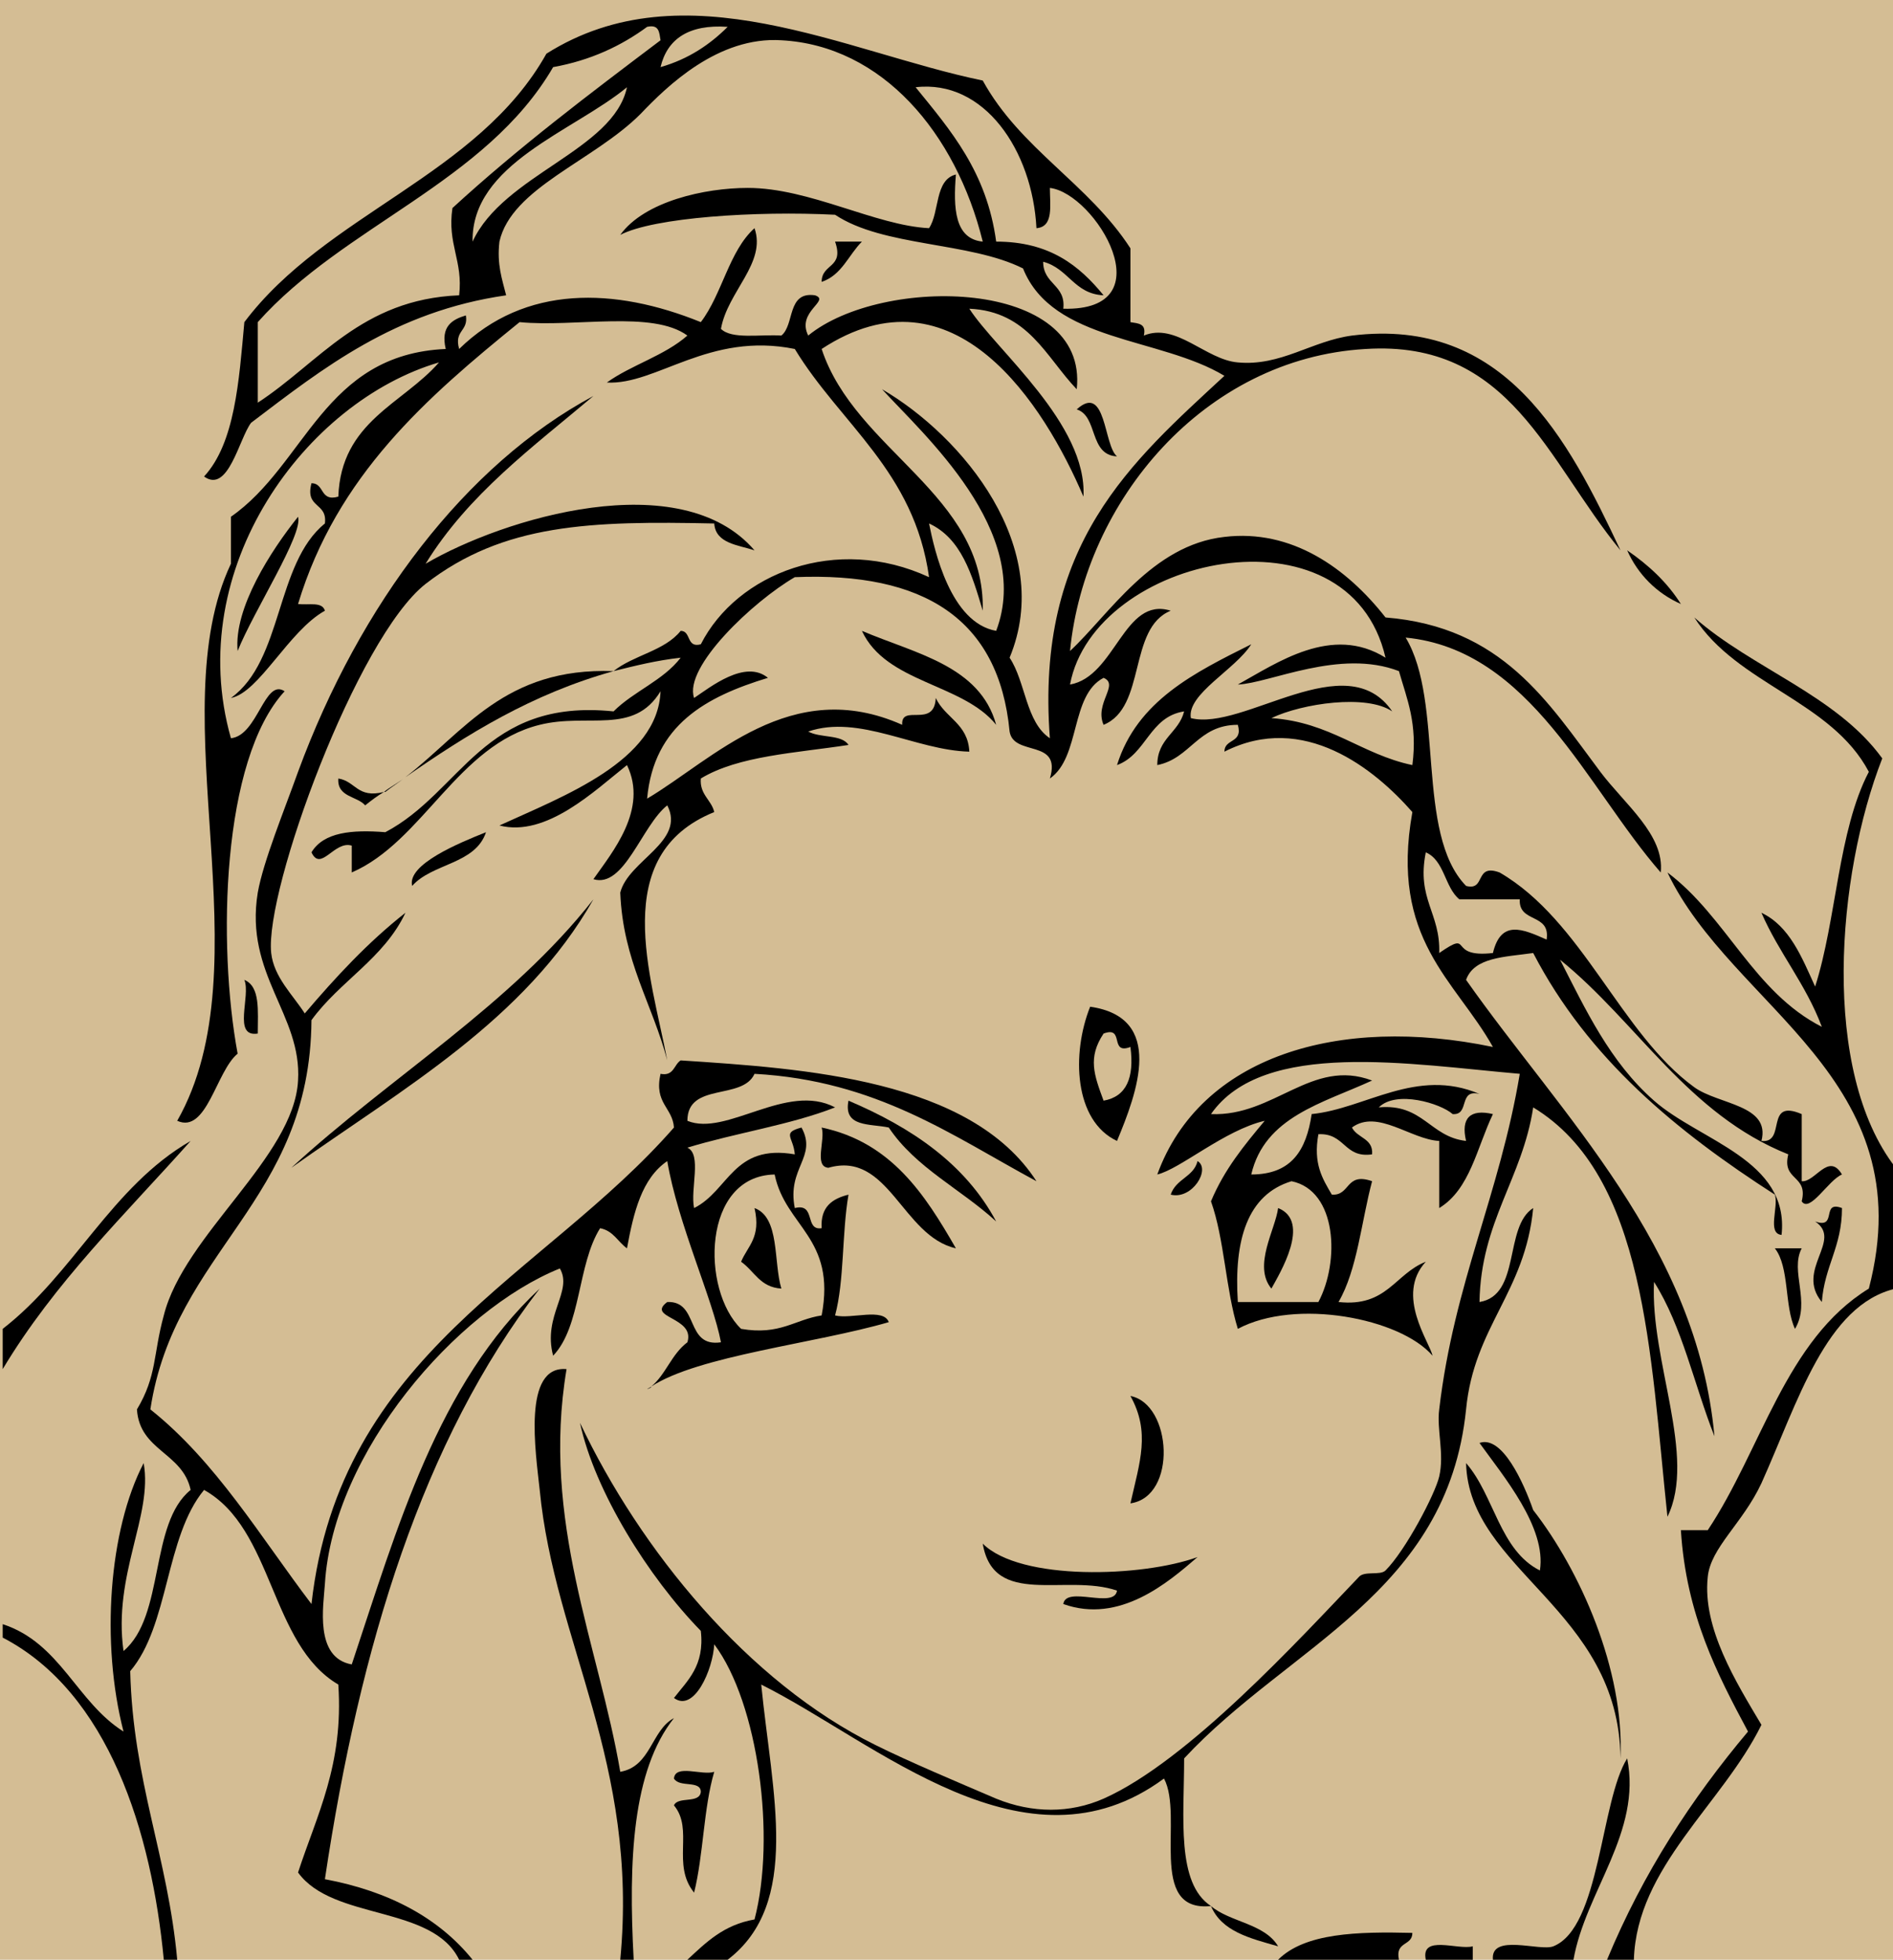 <?xml version="1.0" encoding="utf-8"?>
<!DOCTYPE svg PUBLIC "-//W3C//DTD SVG 1.1//EN" "http://www.w3.org/Graphics/SVG/1.1/DTD/svg11.dtd">
<svg version="1.1" id="Layer_1" xmlns="http://www.w3.org/2000/svg" xmlns:xlink="http://www.w3.org/1999/xlink" x="0px" y="0px"
	 width="141px" height="146px" viewBox="0 0 141 146" enable-background="new 0 0 141 146" xml:space="preserve">
<rect fill="#D4BD94" width="141" height="146"/>
<g id="XMLID_1_">
	<g>
		<path d="M56.2,90c1.9,0.7,1.4,4,2,6c-1.6-0.1-2-1.3-3-2C55.7,92.801,56.7,92.2,56.2,90z"/>
		<path d="M44.2,67c-5.1,9-14.2,14.1-22.5,20C29.1,80.2,38,74.9,44.2,67z"/>
		<path d="M79.2,119.5c0.2-1.399,3.8,0.4,4-1c-3.8-1.3-9.2,1.301-10-3.5c2.8,2.801,11.899,2.5,16,1C87,117.9,83.4,121,79.2,119.5z"
			/>
		<path d="M48.2,103.5c0.1-0.1,0.2-0.1,0.3-0.199C48.5,103.4,48.4,103.4,48.2,103.5z"/>
		<path d="M125.2,45c-1.8-0.8-3.2-2.2-4-4C122.8,42.101,124.2,43.4,125.2,45z"/>
		<path d="M14.2,85c-4.9,5.5-10.1,10.5-14,17c0-1,0-2,0-3C5.5,94.9,8.3,88.4,14.2,85z"/>
		<path d="M22.2,38.5c0.4,1.3-3.3,7-4.5,10C17.4,45.3,20.2,41,22.2,38.5z"/>
		<path d="M46.2,132c2.3-0.399,2.3-3.1,4-4c-3.1,3.9-3.4,10.601-3,18c-0.3,0-0.7,0-1,0c1.4-14.699-4.9-23.6-6-35
			c-0.3-2.8-1.3-9.3,2-9C40.3,113.301,44.6,122.601,46.2,132z"/>
		<path d="M30.2,57.9c4.4-3.4,7.4-8.2,15.5-7.9C39.6,51.7,34.8,54.7,30.2,57.9z"/>
		<path d="M77.2,88c-6.3-3.399-11.9-7.5-21-8c-0.9,2-5,0.601-5,3.5c2.9,1.2,7.4-2.899,11-1c-3.3,1.301-7.4,1.9-11,3
			c1.1,0.5,0.2,3.101,0.5,4.5c2.6-1.3,2.9-4.8,7.5-4c-0.1-1.3-1-1.6,0.5-2c1.2,2.2-1.1,3-0.5,6c1.6-0.399,0.7,1.7,2,1.5
			c-0.1-1.6,0.8-2.199,2-2.5c-0.5,2.9-0.3,6.4-1,9c1.2,0.301,3.6-0.6,4,0.5c-5.5,1.601-14.2,2.5-17.7,4.801
			c1.1-0.9,1.5-2.4,2.7-3.301c0.6-1.899-3.1-1.8-1.5-3c2.4-0.1,1.3,3.4,4,3c-0.6-3.199-3.2-8.8-4-13.5c-1.9,1.301-2.5,3.801-3,6.5
			c-0.7-0.5-1-1.3-2-1.5c-1.7,2.7-1.4,7.301-3.5,9.5c-0.8-3,1.5-4.8,0.5-6.5C34,97.601,24.8,108.2,24.2,118c-0.1,1.601-0.8,5.5,2,6
			c3.4-10.199,6.4-20.899,14-28c-8.7,11.301-13.4,26.601-16,44c4.8,0.9,8.5,2.9,11,6c-0.3,0-0.7,0-1,0c-2-4.1-9.4-2.899-12-6.5
			c1.4-4.3,3.4-8,3-14c-5.1-3-4.8-11.6-10-14.5c-2.9,3.5-2.6,10.101-5.5,13.5c0.2,8.2,2.8,13.801,3.5,21.5c-0.3,0-0.7,0-1,0
			c-0.9-9.5-4.1-19.899-12-24c0-0.3,0-0.699,0-1c4.3,1.4,5.5,5.801,9,8c-1.7-6.6-1.1-15,1.5-20c0.7,3.9-2.3,8.301-1.5,14
			c3.1-2.6,1.9-9.5,5-12c-0.6-2.8-3.8-2.899-4-6c1.5-2.5,1.2-4.1,2-7c1.5-6,9.7-11.8,10-17.5c0.3-4.899-4-7.899-3-14
			c0.4-2.3,2-6.2,3-9c4.6-12.5,12.5-22.9,22-28c-4.5,3.8-9.3,7.3-12.5,12.5c5.8-3.4,19-7.4,24.5-1c-1.2-0.4-2.9-0.5-3-2
			c-9.2-0.2-15.7,0-21.5,4.5c-5.1,4-12,22.8-11.5,27.5c0.2,1.8,1.6,3.1,2.5,4.5c2.3-2.7,4.7-5.3,7.5-7.5c-1.6,3.4-4.9,5.1-7,8
			c-0.1,13.601-10.2,17.101-12,29c4.9,3.9,8.2,9.5,12,14.5c2.1-18.699,17.3-24.399,27-35.5c-0.1-1.5-1.5-1.8-1-4
			c1,0.2,1-0.699,1.5-1C59.9,79.601,72.3,80.4,77.2,88z M61.2,98c1.1-5.8-2.7-6.6-3.5-10.5c-5.4,0.101-5.5,8.601-2.5,11.5
			C58.1,99.5,59.2,98.301,61.2,98z"/>
		<path d="M45.8,50L45.8,50C45.7,50,45.7,50,45.8,50C45.7,50,45.7,50,45.8,50z"/>
		<path d="M134.2,88c1,0.101,2-2.199,3-0.5c-1,0.4-2.4,2.9-3,2c0.5-2-1.5-1.5-1-3.5c-7.5-3-11.2-9.8-17-14.5
			c1.899,3.7,3.7,7.6,7,10.5c3.399,3,10.1,4.4,9.5,10c-1.101-0.1-0.2-2.1-0.5-3c-7.3-4.699-13.9-10.1-18-18c-2.101,0.3-4.4,0.3-5,2
			c7.1,10.1,17.2,19.8,18.5,34c-1.5-3.8-2.4-8.199-4.5-11.5c-0.3,5.9,3.2,13,1,17.5c-1.3-12.199-1.601-25.399-10-30.5
			c-0.8,5.301-3.9,8.5-4,14.5c3.1-0.5,1.8-5.6,4-7c-0.601,6.301-4.4,8.801-5,15c-1.4,13.7-13.2,17.601-21,26c0,4.4-0.601,9.301,2,11
			c-4.8,0.5-2-6.699-3.5-9.5c-10.3,7.601-21.4-2.699-30-7c0.8,8.101,3,16.301-2.5,20.5c-1,0-2,0-3,0c1.4-1.3,2.7-2.6,5-3
			c1.6-6.1,0.3-16.1-3-20.5c-0.1,1.9-1.5,5.101-3,4c1-1.3,2.3-2.399,2-5c-3.9-4-7.9-10.399-9-15.5c4.5,9.5,12.5,19.301,22,24
			c2.4,1.2,6.2,2.801,9,4c2.7,1.101,5.5,1.101,8,0c6.3-2.8,14.6-11.899,19-16.5c0.399-0.5,1.6-0.1,2-0.5c1.5-1.5,3.7-5.699,4-7
			c0.399-1.699-0.2-3.5,0-5c1.1-9.399,4.5-16,6-25c-8.101-0.699-19.101-2.6-23,3c4.7,0.2,7.5-4.199,12-2.5c-3.7,1.7-8,2.7-9,7
			c3,0,4.1-1.8,4.5-4.5c4-0.399,7.8-3.5,12.5-1.5c-1.601-0.399-0.7,1.601-2,1.5c-0.9-0.8-4.2-1.8-5.5-0.5c3.3-0.3,3.8,2.2,6.5,2.5
			c-0.4-1.699,0.3-2.399,2-2c-1.2,2.5-1.7,5.601-4,7c0-1.699,0-3.3,0-5c-2.101-0.1-4.601-2.399-6.5-1c0.399,0.801,1.6,0.801,1.5,2
			c-2.101,0.301-2-1.6-4-1.5c-0.4,2.2,0.3,3.301,1,4.5c1.399,0.101,1-1.699,3-1c-0.8,3-1.101,6.601-2.5,9c3.6,0.4,4.2-2.1,6.5-3
			c-2.3,2.5,0.3,6,0.5,7c-2.4-2.8-10.2-4.3-14.5-2c-0.9-2.899-1-6.699-2-9.5c1-2.399,2.5-4.199,4-6c-3,0.7-6.3,3.601-8,4
			c3.2-8.8,13.5-11.899,25-9.5c-2.8-5-7.7-8-6-17.5c-2.8-3.2-8.101-7.5-14-4.5c0-1,1.399-0.6,1-2c-3,0-3.5,2.5-6,3c0-2,1.6-2.4,2-4
			c-2.601,0.4-2.8,3.2-5,4c1.5-4.8,5.8-6.9,10-9c-1.2,1.9-4.8,3.7-4.5,5.5c3.899,1,11.6-5.5,15-0.5c-1.9-1.3-6.7-0.6-9,0.5
			c4.399,0.3,6.7,2.7,10.5,3.5c0.399-3.1-0.4-4.9-1-7c-4.4-1.7-9.601,0.9-12,1c2.899-1.6,7-4.5,11-2c-2.7-11.7-21.7-7.6-23.5,2
			c3.399-0.6,4-6.6,7.5-5.5c-3.2,1.3-1.8,7.2-5,8.5c-0.7-1.6,1.2-3,0-3.5c-2.5,1.3-1.7,5.9-4,7.5c0.899-3-2.7-1.6-3-3.5
			c-0.8-8.4-6.4-11.9-16-11.5c-3.1,1.8-8.3,6.7-7.5,9c1.2-0.8,3.8-2.9,5.5-1.5c-4.6,1.4-8.5,3.5-9,9c4.9-2.9,10.7-9.2,19-5.5
			c-0.1-1.6,2.4,0.3,2.5-2c0.7,1.5,2.399,1.9,2.5,4c-4-0.1-8.2-2.8-12-1.5c0.9,0.5,2.5,0.2,3,1c-3.9,0.6-8.2,0.8-11,2.5
			c-0.1,1.2,0.8,1.6,1,2.5c-7.9,3.2-4.7,12.2-3.5,18.5c-1.1-4.199-3.3-7.399-3.5-12.5c0.6-2.4,4.9-3.8,3.5-6.5
			c-1.9,1.5-3.2,6.2-5.5,5.5c1.4-2,4.1-5.2,2.5-8.5c-2.4,1.9-6,5.4-9.5,4.5c4.8-2.2,11.8-4.8,12-10c-2,3.3-5.4,1.6-9,2.5
			c-6.1,1.5-8.7,8.7-14,11c0-0.7,0-1.3,0-2c-1.3-0.4-2.3,2-3,0.5c0.9-1.5,3-1.7,5.5-1.5c5.7-3,7.3-10,17-9c1.5-1.5,3.7-2.3,5-4
			c-1.8,0.2-3.4,0.6-5,1c1.5-1.2,3.8-1.5,5-3c0.8,0,0.4,1.3,1.5,1c2.7-5.3,10.1-8.2,17-5c-1.1-7.9-6.6-11.4-10-17
			c-6.4-1.3-10.3,2.7-14,2.5c1.8-1.3,4.3-2,6-3.5c-2.6-1.9-8.4-0.6-12.5-1c-6.9,5.6-13.6,11.4-16.5,21c0.8,0.1,1.8-0.2,2,0.5
			c-2.7,1.5-4.9,6.1-7,6.5c3.9-2.8,3.3-10,7-13c0.2-1.6-1.5-1.1-1-3c1,0,0.6,1.4,2,1c0.2-5.6,4.8-6.9,7.5-10
			c-9.9,2.9-19.1,15.3-15.5,28c2-0.2,2.5-4.5,4-3.5c-4.7,5.1-5,18.9-3.5,27c-1.6,1.301-2.3,6-4.5,5c6.6-11.6-1.3-30.3,4-41.5
			c0-1.2,0-2.3,0-3.5c5.6-3.9,6.9-12.1,16-12.5c-0.4-1.7,0.5-2.2,1.5-2.5c0.2,1.2-0.9,1.1-0.5,2.5c4.9-4.8,11.6-4.6,18-2
			c1.6-2.1,2.1-5.3,4-7c0.9,2.6-2,4.7-2.5,7.5c0.8,0.8,2.9,0.4,4.5,0.5c1-0.8,0.4-3.3,2.5-3c1.2,0.4-1.4,1.2-0.5,3
			c5.5-4.5,20.899-4.3,20,4c-2.3-2.4-3.601-5.8-8-6c2,3.1,8.8,8.6,8.5,14c-2.9-6.8-9.601-17.5-19.5-11c2.5,7.6,12.2,10.8,12,19.5
			c-0.8-2.7-1.601-5.4-4-6.5c0.4,2,1.6,7.4,5,8c2.8-7.4-5.5-14.7-8.5-18c6,3.5,12.899,11.8,9.5,20c1.2,1.8,1.2,4.8,3,6
			c-1.101-14.5,6.1-20.6,13-27c-4.8-2.9-12.8-2.5-15-8c-4-2-10.4-1.6-14-4c-5.9-0.3-13.5,0.2-16,1.5C48,15,52.5,14,55.7,14
			c4.6,0,9.5,2.8,13.5,3c0.8-1.2,0.4-3.6,2-4c-0.2,2.5-0.101,4.8,2,5c-2-8.1-7.5-14.6-15-15c-4.7-0.3-8.5,3.4-10.5,5.5
			C44.2,12,38.1,14,37.2,18c-0.2,1.7,0.2,2.8,0.5,4c-8.3,1.2-13.6,5.4-19,9.5c-0.9,1.2-1.7,5.3-3.5,4c2.3-2.5,2.6-7.1,3-11.5
			c6.1-8.1,17.4-10.9,22.5-20C51-2.5,63,3.9,73.2,6c2.8,5.1,7.899,7.7,11,12.5c0,1.8,0,3.7,0,5.5c0.6,0.1,1.2,0.1,1,1
			c2.399-1,4.6,1.8,7,2c3.2,0.3,5.5-1.6,8.5-2c11.399-1.4,16.1,7.7,20,16c-5.5-6.7-8.2-15.7-19-15c-12,0.7-20.9,11.3-22,22.5
			c2.899-2.7,6.1-7.9,11.5-8.5c5-0.6,9.1,2.3,12,6c8.7,0.7,12.1,6.3,16,11.5c1.8,2.4,4.8,4.7,4.5,7.5c-5.5-6.3-9.7-16.6-19-17.5
			c2.899,4.8,0.7,14.6,4.5,18.5c1.5,0.4,0.6-1.7,2.5-1c6.2,3.6,9,12,14.5,16c1.8,1.301,5.7,1.301,5,4c1.899,0.2,0.2-3.199,3-2
			C134.2,84.7,134.2,86.301,134.2,88z M115.2,70c0.3-2-2.101-1.2-2-3c-1.5,0-3,0-4.5,0c-1.101-0.9-1.101-2.9-2.5-3.5
			c-0.7,3.5,1.1,4.5,1,7.5c2.6-1.8,0.5,0.4,4,0C111.8,68.5,113.4,69.2,115.2,70z M98.2,97c1.6-3,1.399-8.3-2-9c-3.3,1-4.3,4.4-4,9
			C94.2,97,96.2,97,98.2,97z M79.2,23c7.7,0.2,2.399-8.6-1-9c0,1.3,0.3,2.9-1,3c-0.3-5.8-3.9-11.1-9-10.5c2.6,3.2,5.3,6.3,6,11.5
			c4,0,6.2,1.8,8,4c-2.2-0.1-2.601-2-4.5-2.5C77.7,21.2,79.4,21.2,79.2,23z M54.2,2c-2.9-0.2-4.5,0.9-5,3C51.3,4.4,52.9,3.3,54.2,2z
			 M49.2,3c-0.1-0.6-0.1-1.2-1-1c-1.9,1.4-4.2,2.5-7,3c-5,8.6-15.6,11.8-22,19c0,2,0,4,0,6c4.6-3,7.7-7.7,15-8
			c0.3-2.6-0.9-3.8-0.5-6.5C38.6,11,43.9,7,49.2,3z M35.2,18c2.3-5,10.5-6.8,11.5-11.5C42.7,9.8,35.1,12.2,35.2,18z"/>
		<path d="M28.6,59c-0.5,0.3-0.9,0.6-1.4,1c-0.6-0.7-2.1-0.6-2-2C26.5,58.2,26.6,59.5,28.6,59z"/>
		<path d="M84.2,104c3.1,0.601,3.5,7.5,0,8C84.9,108.9,85.7,106.7,84.2,104z"/>
		<path d="M18.2,73c1.2,0.5,1,2.3,1,4C17.3,77.301,18.7,74.2,18.2,73z"/>
		<path d="M28.6,59c0.5-0.4,1.1-0.7,1.6-1.1c-0.5,0.4-1,0.7-1.5,1.1C28.7,59,28.7,59,28.6,59z"/>
		<path d="M50.2,132.5c0.1-1.1,2.1-0.199,3-0.5c-0.8,2.7-0.8,6.2-1.5,9c-1.7-2.1,0-4.699-1.5-6.5c0.3-0.699,1.9-0.1,2-1
			C52.2,132.601,50.6,133.2,50.2,132.5z"/>
		<path d="M61.2,84c5.2,1.101,7.7,5,10,9c-4-0.899-5-7.3-9.5-6C60.6,86.9,61.5,84.9,61.2,84z"/>
		<path d="M89.2,86.5c1,0.601-0.4,2.9-2,2.5C87.6,87.801,88.9,87.7,89.2,86.5z"/>
		<path d="M137.2,90c0,2.9-1.3,4.301-1.5,7c-2-2.399,1.6-4.6-0.5-6C136.9,91.601,135.6,89.4,137.2,90z"/>
		<path d="M121.2,131c1.1,5.5-3.101,9.9-4,15c-2,0-4,0-6,0c-0.2-2,3.5-0.6,4.5-1C119.2,143.601,119.2,134.2,121.2,131z"/>
		<path d="M74.2,91c-2.601-2.399-6-4-8-7c-1.4-0.3-3.4,0-3-2C67.9,84,71.9,86.7,74.2,91z"/>
		<path d="M132.2,93c0.7,0,1.3,0,2,0c-0.9,1.7,0.7,4-0.5,6C132.9,97.301,133.3,94.4,132.2,93z"/>
		<path d="M62.2,18c0.7,0,1.3,0,2,0c-1,1-1.5,2.5-3,3C61.2,19.601,62.9,20,62.2,18z"/>
		<path d="M36.2,62c-0.8,2.4-4,2.3-5.5,4C30.3,64.4,34.2,62.8,36.2,62z"/>
		<path d="M90.2,142c1.399,1.2,4,1.301,5,3C93.1,144.4,91,143.9,90.2,142z"/>
		<path d="M95.2,90c2.5,1,0.1,4.9-0.5,6C93.3,94.301,95,91.601,95.2,90z"/>
		<path d="M109.7,145c0,0.301,0,0.7,0,1c-1.2,0-2.3,0-3.5,0C105.8,144.101,108.6,145.301,109.7,145z"/>
		<path d="M83.2,34c-2.101-0.1-1.4-3-3-3.5C82.4,28.5,82.2,33.2,83.2,34z"/>
		<path d="M114.2,112.5c3.5,4.5,6.8,11.9,6.5,18.5c-0.101-11.1-11.3-14-11.5-22c2.1,2.4,2.5,6.5,5.5,8c0.5-3.199-2.7-7-4.5-9.5
			C111.9,106.9,113.5,110.5,114.2,112.5z"/>
		<path d="M64.2,47c4,1.7,8.8,2.6,10,7C71.7,50.9,66,50.9,64.2,47z"/>
		<path d="M141.2,87c0,3,0,6,0,9c-5.2,1.2-7.3,8.5-10,14.5c-1.4,3-3.8,4.801-4,7c-0.4,3.801,2.1,7.801,4,11
			c-2.9,5.9-9.3,10.601-9.5,17.5c-0.7,0-1.3,0-2,0c2.7-6.5,6.3-12,10.5-17c-2.3-4.3-4.601-8.699-5-15c0.7,0,1.3,0,2,0
			c4-6,5.8-14.199,12-18c4.1-15.699-10.2-20.899-15-31c4.399,3.3,6.399,8.9,11.5,11.5c-1.2-3.2-3.2-5.5-4.5-8.5c2.1,1,3,3.3,4,5.5
			c1.6-5,1.7-11.6,4-16c-2.8-5.3-9.8-6.5-13-11.5c4.3,3.8,10.6,5.8,14,10.5C136.8,65.2,135.6,79.801,141.2,87z"/>
		<path d="M104.2,146c-3,0-6,0-9,0c2-2,5.899-2.1,10-2C105.2,145,103.9,144.601,104.2,146z"/>
		<path d="M81.2,75c5.6,0.801,3.5,6.4,2,10C80,83.5,79.8,78.5,81.2,75z M82.2,82c1.7-0.3,2.3-1.699,2-4c-1.601,0.601-0.4-1.6-2-1
			C81,78.801,81.5,80.101,82.2,82z"/>
	</g>
</g>
</svg>
